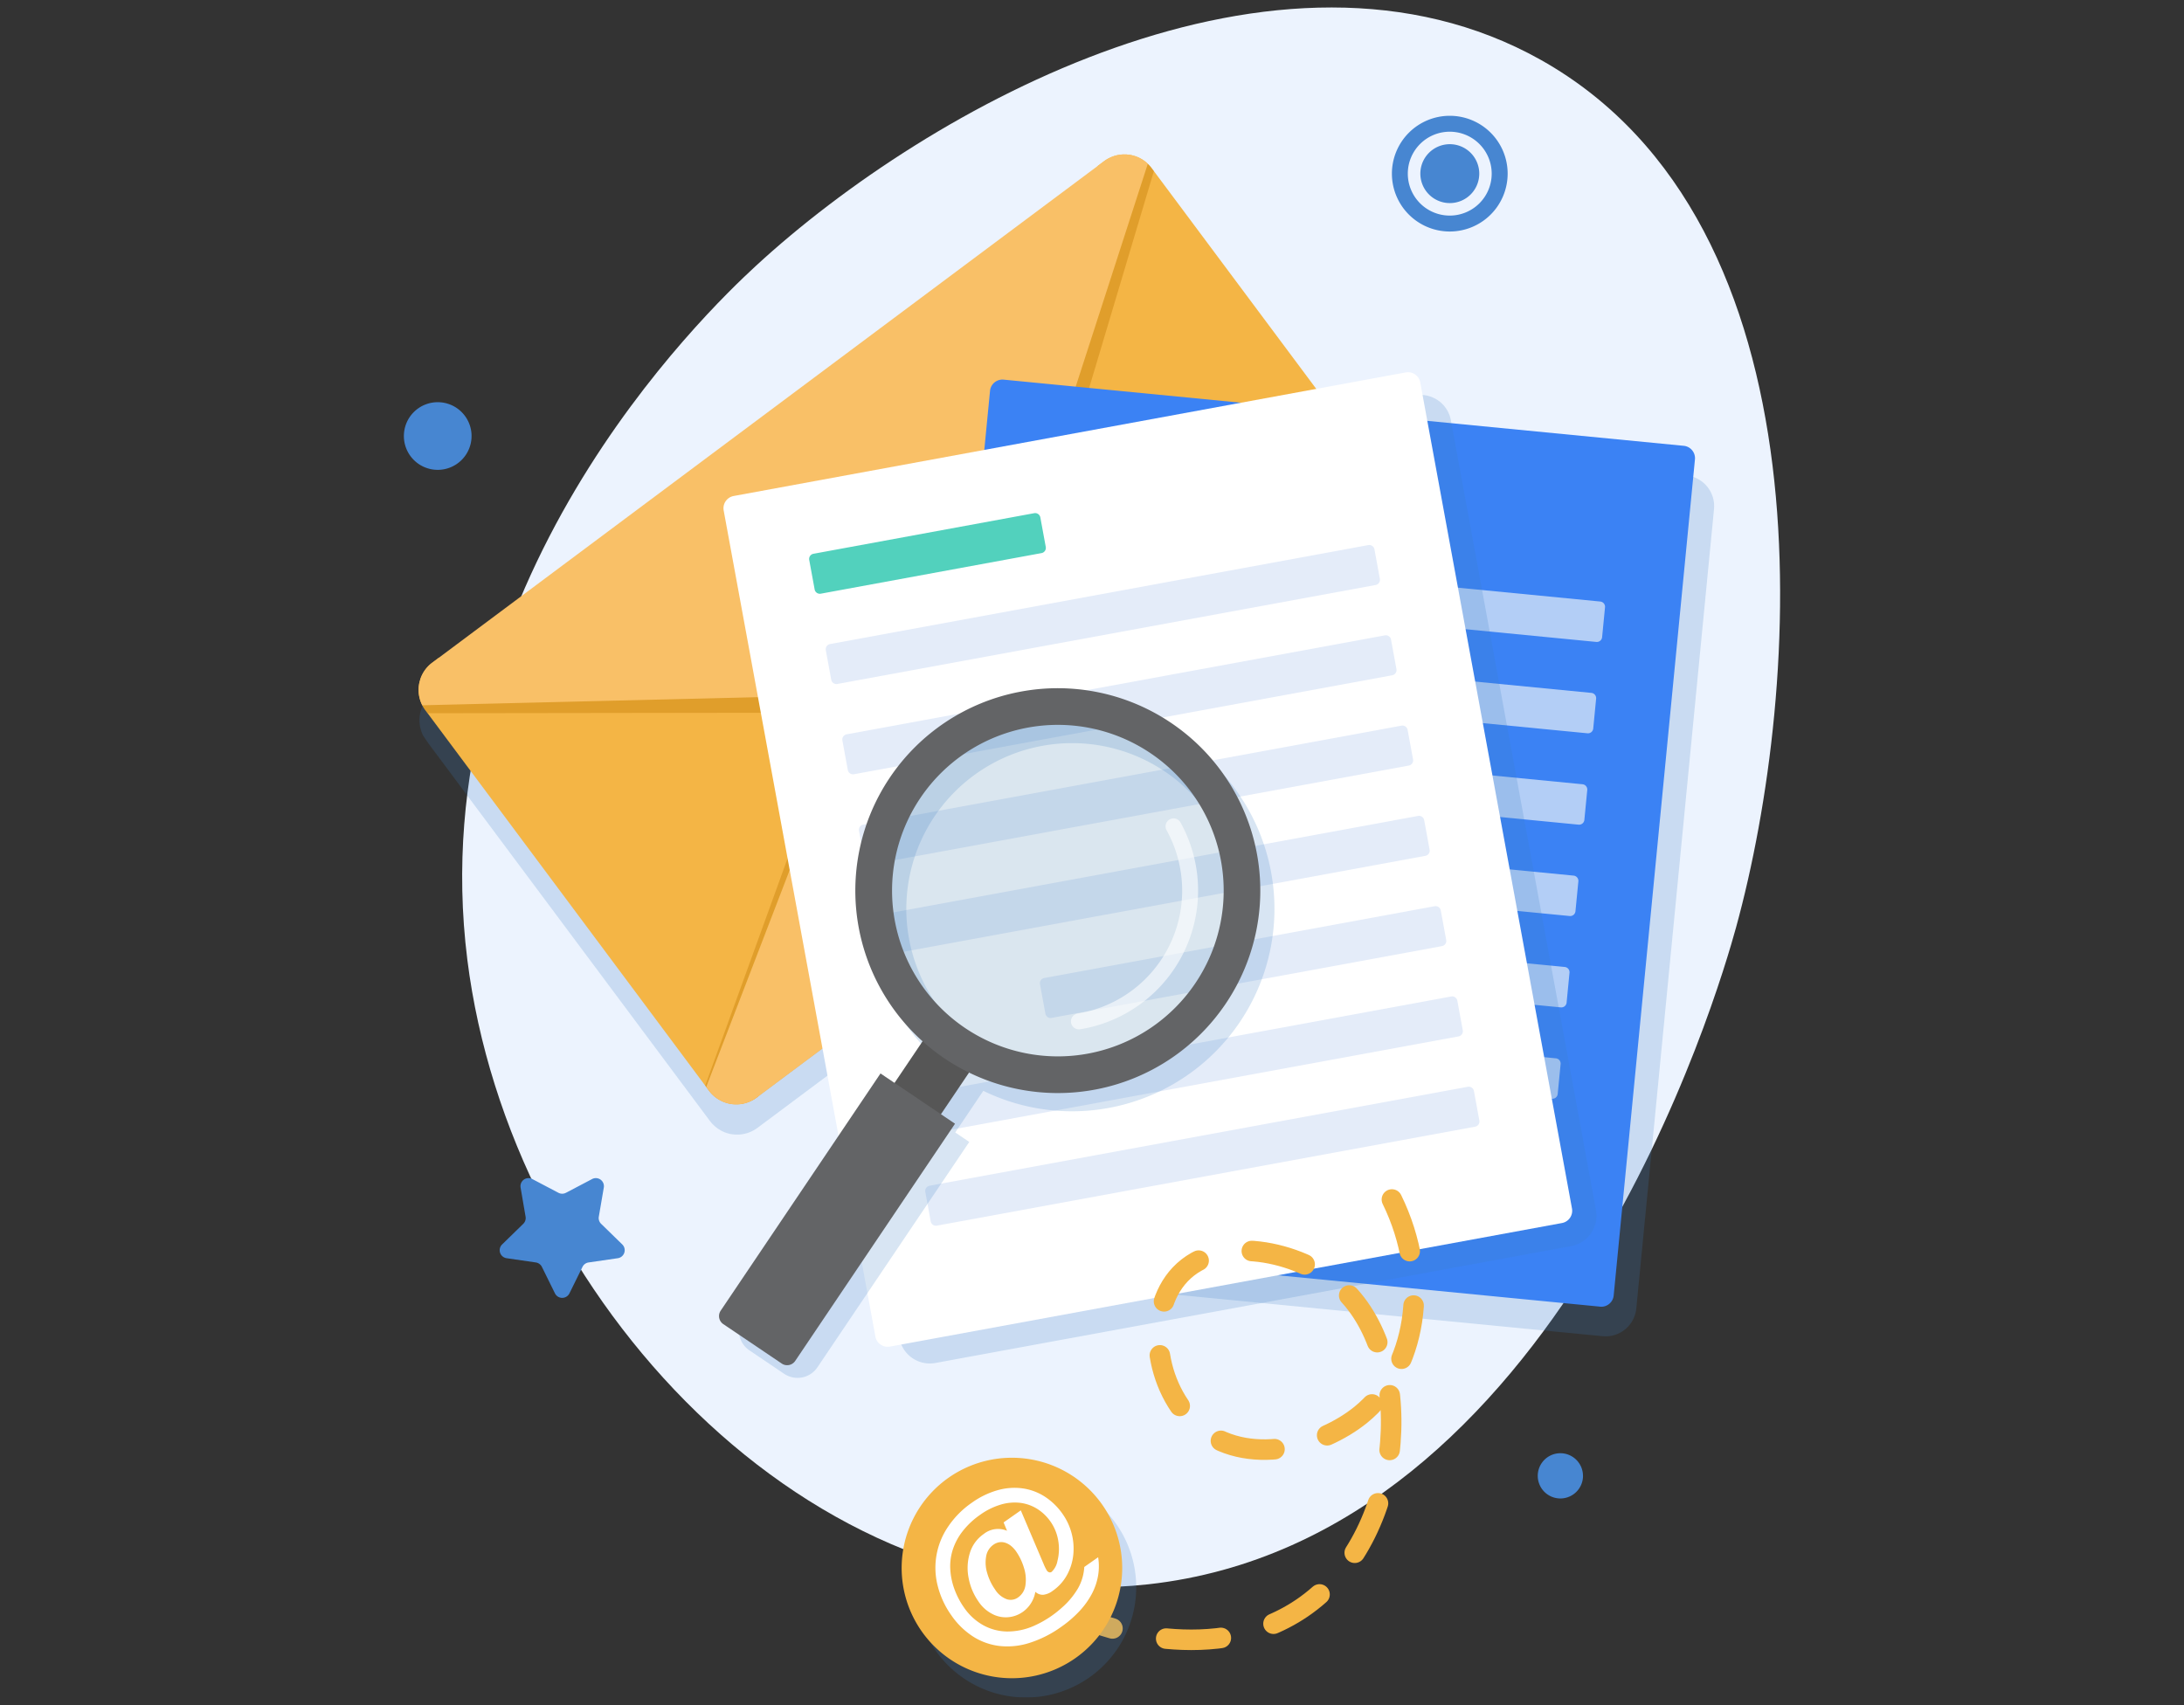 <svg xmlns="http://www.w3.org/2000/svg" xmlns:xlink="http://www.w3.org/1999/xlink" width="292" height="228" viewBox="0 0 292 228">
  <rect x="0" y="0" width="292" height="228" fill="#333333" stroke="none"/>
  <defs>
    <clipPath id="clip-path">
      <rect id="長方形_14632" data-name="長方形 14632" width="292" height="228" transform="translate(198 4240)" fill="rgba(61,101,177,0.3)" stroke="#707070" stroke-width="1"/>
    </clipPath>
    <clipPath id="clip-path-2">
      <rect id="長方形_14471" data-name="長方形 14471" width="184" height="226" fill="none"/>
    </clipPath>
    <clipPath id="clip-path-4">
      <rect id="長方形_14460" data-name="長方形 14460" width="136.84" height="127.021" fill="none"/>
    </clipPath>
    <clipPath id="clip-path-5">
      <rect id="長方形_14461" data-name="長方形 14461" width="98.471" height="74.977" fill="none"/>
    </clipPath>
    <clipPath id="clip-path-6">
      <rect id="長方形_14462" data-name="長方形 14462" width="97.944" height="74.129" fill="none"/>
    </clipPath>
    <clipPath id="clip-path-7">
      <rect id="長方形_14463" data-name="長方形 14463" width="104.673" height="123.518" fill="none"/>
    </clipPath>
    <clipPath id="clip-path-8">
      <rect id="長方形_14464" data-name="長方形 14464" width="112.667" height="129.517" fill="none"/>
    </clipPath>
    <clipPath id="clip-path-9">
      <rect id="長方形_14465" data-name="長方形 14465" width="71.612" height="89.782" fill="none"/>
    </clipPath>
    <clipPath id="clip-path-10">
      <rect id="長方形_14466" data-name="長方形 14466" width="47.699" height="47.732" fill="none"/>
    </clipPath>
    <clipPath id="clip-path-11">
      <rect id="長方形_14467" data-name="長方形 14467" width="17.007" height="28.233" fill="none"/>
    </clipPath>
    <clipPath id="clip-path-12">
      <rect id="長方形_14469" data-name="長方形 14469" width="29.485" height="29.505" fill="none"/>
    </clipPath>
  </defs>
  <g id="マスクグループ_84" data-name="マスクグループ 84" transform="translate(-198 -4240)" clip-path="url(#clip-path)">
    <g id="グループ_20083" data-name="グループ 20083" transform="translate(252 4241)">
      <g id="グループ_20082" data-name="グループ 20082" clip-path="url(#clip-path-2)">
        <g id="グループ_20081" data-name="グループ 20081">
          <g id="グループ_20080" data-name="グループ 20080" clip-path="url(#clip-path-2)">
            <path id="パス_57874" data-name="パス 57874" d="M122.527,210.853c-45.182,5.008-85.4-38.4-91.052-83.517C25.207,77.3,63.4,40.683,70.054,34.551,93.2,13.219,139.9-12.694,175,7.007,214,28.9,209.9,90.989,201.1,123.023c-2.308,8.4-23.55,81.732-78.569,87.829" transform="translate(-22.992 0)" fill="#ecf3fe"/>
            <g id="グループ_20055" data-name="グループ 20055" transform="translate(2.083 23.698)" opacity="0.2" style="mix-blend-mode: multiply;isolation: isolate">
              <g id="グループ_20054" data-name="グループ 20054">
                <g id="グループ_20053" data-name="グループ 20053" clip-path="url(#clip-path-4)">
                  <path id="パス_57875" data-name="パス 57875" d="M8.785,167.341l.646.949,37.634,50.479c.029.039.062.072.091.109.072.091.145.181.222.264.042.045.087.086.131.129.074.074.149.148.228.216.039.034.08.065.12.1.09.072.182.143.277.208l.1.064q.162.1.33.2l.038.023c.046.024.1.049.145.072l.084.04c.056.025.11.049.17.073.037.015.075.027.112.041s.092.035.138.051q.149.051.3.089l.111.029c.058.014.115.028.173.039.029.006.059.006.089.012.12.021.24.036.361.047.05,0,.1.012.15.015a4.645,4.645,0,0,0,.5,0c.04,0,.08-.009.12-.012.131-.01.262-.025.392-.046.056-.01.112-.022.169-.033q.19-.039.377-.095c.026-.008.053-.012.079-.02s.048-.017.073-.025a4.536,4.536,0,0,0,.63-.269l.136-.073a4.532,4.532,0,0,0,.461-.293c.014-.01.029-.017.043-.027l.2-.151v0l89.426-66.761h0l.2-.148c.064-.048.128-.1.189-.153.044-.033.089-.072.129-.109a.412.412,0,0,0,.033-.03l.018-.017a.531.531,0,0,0,.043-.042c.012-.009.021-.022.033-.031a.753.753,0,0,0,.067-.068l.008-.006c.029-.028.055-.059.079-.084l.067-.069c.03-.034.064-.072.094-.114s.056-.072.084-.108c.055-.069.109-.139.16-.211.009-.013.02-.026.028-.038l.031-.042a.312.312,0,0,1,.023-.036c.027-.04.05-.084.075-.125s.04-.065.059-.1c.049-.086.094-.173.136-.262.022-.046.046-.091.067-.138v0c.015-.03.027-.064.042-.093a.432.432,0,0,0,.034-.088c.016-.036.032-.073.044-.107l.01-.035c.013-.036.024-.073.036-.11l.047-.135,0-.028c.009-.03.016-.061.024-.091s.025-.089.035-.134c0-.015.008-.03.012-.045s.007-.024.005-.035c.009-.038.018-.075.023-.11a.419.419,0,0,0,.017-.093c0-.014,0-.029.006-.043.008-.051.014-.1.02-.151a1.2,1.2,0,0,0,.016-.122c0-.041.005-.083.008-.124,0-.067.008-.134.009-.2s0-.129.006-.2c0-.041,0-.082-.005-.127v-.011c0-.07-.01-.143-.014-.213,0-.036-.011-.072-.013-.108s-.008-.068-.013-.108-.014-.077-.019-.109a2.212,2.212,0,0,0-.052-.251c-.006-.027-.01-.054-.016-.08l0-.023a.888.888,0,0,0-.03-.107c-.012-.041-.02-.077-.032-.118l-.009-.012c0-.018-.013-.037-.018-.056-.015-.047-.03-.095-.047-.142,0-.013-.009-.027-.014-.04s-.008-.019-.011-.023c-.018-.048-.032-.093-.051-.135-.011-.023-.02-.053-.032-.076a.23.23,0,0,0-.026-.05l-.005-.012c0-.013-.011-.028-.015-.04l-.007-.009c-.01-.022-.024-.042-.034-.064a1,1,0,0,0-.045-.092c-.025-.05-.049-.1-.078-.146-.011-.023-.023-.039-.034-.062s-.014-.027-.023-.039a.821.821,0,0,0-.061-.09.807.807,0,0,0-.057-.094c-.036-.055-.075-.107-.113-.158-.008-.011-.015-.024-.023-.035l-.119-.16h0l-.169-.227-.09-.12-.136-.182h0L106.537,95.8l.079-.267,0,0c-.047-.046-.084-.08-.128-.122s-.107-.093-.17-.145a3.338,3.338,0,0,0-.364-.273l-.006-.008c-.053-.034-.1-.064-.152-.1-.022-.021-.042-.043-.065-.064l0,0c-.044-.042-.081-.076-.122-.113s-.1-.09-.164-.138a3.146,3.146,0,0,0-.349-.253l-.006-.008q-.122-.076-.235-.14a4.241,4.241,0,0,0-.89-.388c-.074-.025-.153-.047-.228-.065a4.467,4.467,0,0,0-.516-.1c-.055-.008-.115-.013-.168-.017-.08-.008-.154-.015-.231-.019-.011,0-.025,0-.036,0l-.3,0a3.189,3.189,0,0,0-.4.03,1.642,1.642,0,0,0-.228.034,3.371,3.371,0,0,0-.42.084c-.092.026-.193.057-.29.092a2.887,2.887,0,0,0-.3.115.3.3,0,0,0-.06.026c-.079.035-.163.072-.243.114a.288.288,0,0,0-.061.033,3.024,3.024,0,0,0-.267.156.12.12,0,0,0-.051.032c-.089.054-.18.116-.267.181l-.831.62L10.884,160.912l-.831.62a4.5,4.5,0,0,0-1.6,2.235l-.077.286a.08.08,0,0,0-.012.034,4.508,4.508,0,0,0,.059,2.4,4.251,4.251,0,0,0,.3.753c.018.036.04.07.06.106" transform="translate(-8.23 -93.57)" fill="#3a7ec1"/>
                </g>
              </g>
            </g>
            <path id="パス_57876" data-name="パス 57876" d="M77.22,324.4a3.248,3.248,0,0,1-.194.784l-2.53,6.4-1.015,2.57L53.162,385.5l-.2.151a4.379,4.379,0,0,1-1.177.627c-.056.025-.113.044-.169.062a4.514,4.514,0,0,1-2.236.126c-.075-.013-.138-.025-.219-.044a4.347,4.347,0,0,1-.614-.2c-.075-.031-.138-.056-.2-.088a1.911,1.911,0,0,1-.2-.1,4.488,4.488,0,0,1-1.535-1.3L8.979,334.244l-.3-.4a4.828,4.828,0,0,1-.37-.583c-.012-.025-.025-.044-.037-.069a4.845,4.845,0,0,1-.307-.752,4.571,4.571,0,0,1-.056-2.395.046.046,0,0,1,.013-.037L8,329.719a4.539,4.539,0,0,1,1.6-2.231l.827-.621,1.7-.15,3.971-.351,52.263-4.62,1.96-.176,3.758-.332a3.066,3.066,0,0,1,.8.037l.006.006a2.906,2.906,0,0,1,2.324,3.115Z" transform="translate(-5.808 -239.872)" fill="#f4b545"/>
            <path id="パス_57877" data-name="パス 57877" d="M342.638,132.935c-.006.106-.006.207-.013.307,0,.075-.006.144-.012.22s-.019.144-.025.213a.491.491,0,0,1-.019.1.227.227,0,0,1-.019.094.7.7,0,0,1-.019.113.269.269,0,0,1-.006.031c-.019.094-.044.182-.069.27l-.006.031c-.025.069-.044.138-.075.207-.007.025-.013.05-.019.075s-.031.069-.044.107a.257.257,0,0,1-.038.087c-.012.025-.025.063-.037.094a3.953,3.953,0,0,1-.338.621.144.144,0,0,0-.025.038.163.163,0,0,1-.031.037.674.674,0,0,1-.094.138c-.056.075-.119.15-.175.219-.032.044-.069.082-.094.119a.356.356,0,0,0-.069.069,1.119,1.119,0,0,1-.081.081l-.006.006a.74.74,0,0,1-.069.069l-.031.031a.5.5,0,0,1-.057.057c-.013.006-.019.019-.038.031a1.036,1.036,0,0,1-.131.107,2.394,2.394,0,0,1-.188.157l-.194.144-54.975,4.864-2.75.244-6.846.6a2.8,2.8,0,0,1-.8-.038l-.006-.006a2.891,2.891,0,0,1-2.324-3.115l-.006-.006a2.874,2.874,0,0,1,.194-.784l1.378-3.5.733-1.836,19.311-48.82,1.466-3.7.632-1.592.827-.62c.088-.063.182-.125.269-.182a.361.361,0,0,1,.05-.032,2.954,2.954,0,0,1,.269-.15.161.161,0,0,1,.063-.038l.244-.113c.019-.006.038-.025.057-.025.107-.044.207-.087.307-.119s.194-.063.288-.088a3.132,3.132,0,0,1,.42-.087,1.408,1.408,0,0,1,.225-.032,3.1,3.1,0,0,1,.407-.031l.3.006c.013-.006.025,0,.038-.006.075.006.15.013.232.025a1.462,1.462,0,0,1,.163.013,3.637,3.637,0,0,1,.52.106c.075.019.151.038.225.063a4.3,4.3,0,0,1,.889.388c.075.044.156.088.238.145l.006.006A3.419,3.419,0,0,1,303,78.6c.063.05.113.094.169.138.038.037.075.075.119.112l.006.007.056.056.006.006a.413.413,0,0,1,.05.05c.044.044.094.094.138.144a1.08,1.08,0,0,1,.107.126c.056.063.1.125.15.188l.3.4,37.631,50.481.132.188a.8.8,0,0,1,.063.094c.018.031.037.056.056.094a.124.124,0,0,1,.025.037.2.2,0,0,1,.032.063,1.088,1.088,0,0,1,.081.144,1,1,0,0,1,.069.144l.013.018a.273.273,0,0,1,.018.05.263.263,0,0,1,.032.056.587.587,0,0,0,.031.075,1.409,1.409,0,0,1,.05.132c0,.006.013.019.013.025.025.075.056.163.075.238l.012.012c.013.038.019.075.031.12s.019.069.031.106a.056.056,0,0,0,.006.031c.019.107.05.213.063.32a.626.626,0,0,1,.019.113c.006.038.006.075.012.106a.666.666,0,0,1,.013.107c.006.075.012.15.019.219a.91.91,0,0,0,.006.132" transform="translate(-203.829 -57.949)" fill="#f4b545"/>
            <g id="グループ_20058" data-name="グループ 20058" transform="translate(40.288 71.669)" opacity="0.4" style="mix-blend-mode: multiply;isolation: isolate">
              <g id="グループ_20057" data-name="グループ 20057">
                <g id="グループ_20056" data-name="グループ 20056" clip-path="url(#clip-path-5)">
                  <path id="パス_57878" data-name="パス 57878" d="M256.286,282.979l.395.529a4.647,4.647,0,0,1-.8,6.515l-89.829,67.061A4.64,4.64,0,0,1,159.576,356l-.394-.529,23.524-64.912a5.3,5.3,0,0,1,4.7-3.505Z" transform="translate(-159.182 -282.979)" fill="#c47a05"/>
                </g>
              </g>
            </g>
            <path id="パス_57879" data-name="パス 57879" d="M256.821,283.7l.378.507a4.544,4.544,0,0,1-.924,6.356l-89.828,67.061a4.537,4.537,0,0,1-6.352-.924l-.378-.507,24.476-63.635a5.493,5.493,0,0,1,4.7-3.5Z" transform="translate(-119.294 -211.847)" fill="#f9c067"/>
            <g id="グループ_20061" data-name="グループ 20061" transform="translate(2.331 20.243)" opacity="0.4" style="mix-blend-mode: multiply;isolation: isolate">
              <g id="グループ_20060" data-name="グループ 20060">
                <g id="グループ_20059" data-name="グループ 20059" clip-path="url(#clip-path-6)">
                  <path id="パス_57880" data-name="パス 57880" d="M107.154,81.565l-.113.382L88.689,143.41l-.827,2.77-1.253,4.206a5.032,5.032,0,0,1-4.792,3.579H77.44l-2.888.006-64.1.088h-.4l-.3-.4a4.828,4.828,0,0,1-.37-.583,4.724,4.724,0,0,1-.056-2.288.041.041,0,0,1,.012-.031l.069-.295a4.37,4.37,0,0,1,1.585-2.281l2.211-1.649L99.037,82.449l2.211-1.648a2.274,2.274,0,0,1,.269-.182.086.086,0,0,1,.05-.032c.088-.062.182-.113.27-.163a.527.527,0,0,1,.062-.031c.082-.044.169-.075.251-.113.019-.006.038-.019.056-.025.107-.044.207-.075.307-.113s.207-.062.3-.087a3.148,3.148,0,0,1,.426-.075,1.27,1.27,0,0,1,.226-.031,3.108,3.108,0,0,1,.42-.019l.307.013c.013-.007.025,0,.038-.007.075.007.15.019.238.032a.876.876,0,0,1,.169.018,5.389,5.389,0,0,1,.526.12c.081.025.163.044.238.069a4.644,4.644,0,0,1,.914.426.633.633,0,0,1,.088.05l.006.006a.407.407,0,0,1,.05.05c.044.044.094.094.138.144a1.081,1.081,0,0,1,.107.126c.056.063.1.125.15.188Z" transform="translate(-9.21 -79.929)" fill="#c47a05"/>
                </g>
              </g>
            </g>
            <path id="パス_57881" data-name="パス 57881" d="M105.265,78.853l0,0-20.4,63.06L83.544,146a5.192,5.192,0,0,1-4.769,3.561l-4.285.1-66.225,1.6a4.226,4.226,0,0,1-.3-.753A4.51,4.51,0,0,1,7.9,148.12a.075.075,0,0,1,.012-.034l.077-.287a4.5,4.5,0,0,1,1.6-2.235L99.424,78.5c.088-.065.178-.127.267-.181a.12.12,0,0,1,.051-.032,3.031,3.031,0,0,1,.267-.156.29.29,0,0,1,.062-.033c.08-.042.164-.079.243-.114a.3.3,0,0,1,.06-.026,2.834,2.834,0,0,1,.3-.115c.1-.035.2-.067.29-.092a3.418,3.418,0,0,1,.42-.084,1.608,1.608,0,0,1,.228-.034,3.054,3.054,0,0,1,.4-.03l.3,0c.011,0,.025,0,.036,0,.077,0,.151.011.231.02.052,0,.112.009.168.017a4.36,4.36,0,0,1,.516.1c.075.018.154.04.228.065a4.28,4.28,0,0,1,.89.389q.113.064.235.14l.006.008a3.031,3.031,0,0,1,.35.253c.06.048.111.09.164.137s.078.072.122.113" transform="translate(-5.804 -57.95)" fill="#f9c067"/>
            <g id="グループ_20064" data-name="グループ 20064" transform="translate(70.503 54.177)" opacity="0.2" style="mix-blend-mode: multiply;isolation: isolate">
              <g id="グループ_20063" data-name="グループ 20063">
                <g id="グループ_20062" data-name="グループ 20062" clip-path="url(#clip-path-7)">
                  <path id="パス_57882" data-name="パス 57882" d="M379.521,222.309l-86.051-8.374a4.13,4.13,0,0,0-4.5,3.7L278.585,324.542a4.131,4.131,0,0,0,3.7,4.5l86.051,8.374a4.129,4.129,0,0,0,4.5-3.7l10.389-106.905a4.131,4.131,0,0,0-3.7-4.5" transform="translate(-278.565 -213.915)" fill="#3a7ec1"/>
                </g>
              </g>
            </g>
            <path id="パス_57883" data-name="パス 57883" d="M359.123,320.45,268.188,311.6a1.669,1.669,0,0,1-1.495-1.818l10.864-111.792a1.669,1.669,0,0,1,1.817-1.5l90.935,8.849a1.669,1.669,0,0,1,1.495,1.818L360.94,318.955a1.668,1.668,0,0,1-1.816,1.5" transform="translate(-199.19 -146.725)" fill="#3b82f4"/>
            <path id="パス_57884" data-name="パス 57884" d="M374.865,245.737,345,242.83a.707.707,0,0,1-.633-.77l.388-4a.706.706,0,0,1,.769-.633l29.869,2.906a.707.707,0,0,1,.633.77l-.388,4a.707.707,0,0,1-.769.633" transform="translate(-257.205 -177.294)" fill="#306cc4"/>
            <path id="パス_57885" data-name="パス 57885" d="M413.133,298.155l-72.828-7.087a.707.707,0,0,1-.633-.77l.389-4a.706.706,0,0,1,.769-.633l72.828,7.087a.707.707,0,0,1,.633.77l-.388,4a.707.707,0,0,1-.769.633" transform="translate(-253.701 -213.315)" fill="#b3cef6"/>
            <path id="パス_57886" data-name="パス 57886" d="M408.443,346.393l-72.828-7.087a.707.707,0,0,1-.633-.77l.388-4a.706.706,0,0,1,.769-.633l72.828,7.087a.707.707,0,0,1,.633.77l-.388,4a.707.707,0,0,1-.769.633" transform="translate(-250.198 -249.336)" fill="#b3cef6"/>
            <path id="パス_57887" data-name="パス 57887" d="M403.752,394.631l-72.828-7.087a.707.707,0,0,1-.633-.77l.389-4a.706.706,0,0,1,.769-.633l72.828,7.087a.707.707,0,0,1,.633.77l-.388,4a.707.707,0,0,1-.769.633" transform="translate(-246.694 -285.357)" fill="#b3cef6"/>
            <path id="パス_57888" data-name="パス 57888" d="M399.061,442.869l-72.828-7.087a.707.707,0,0,1-.633-.77l.388-4a.707.707,0,0,1,.769-.633l72.828,7.087a.707.707,0,0,1,.633.77l-.389,4a.707.707,0,0,1-.769.633" transform="translate(-243.191 -321.378)" fill="#b3cef6"/>
            <path id="パス_57889" data-name="パス 57889" d="M453.389,496.844l-52.83-5.141a.707.707,0,0,1-.633-.77l.389-4a.707.707,0,0,1,.769-.634l52.83,5.141a.707.707,0,0,1,.633.77l-.388,4a.706.706,0,0,1-.769.633" transform="translate(-298.705 -363.136)" fill="#b3cef6"/>
            <path id="パス_57890" data-name="パス 57890" d="M389.679,539.344l-72.828-7.087a.707.707,0,0,1-.633-.77l.388-4a.707.707,0,0,1,.769-.633l72.828,7.087a.707.707,0,0,1,.633.77l-.389,4a.707.707,0,0,1-.769.633" transform="translate(-236.183 -393.42)" fill="#b3cef6"/>
            <path id="パス_57891" data-name="パス 57891" d="M384.988,587.582,312.16,580.5a.707.707,0,0,1-.633-.77l.388-4a.707.707,0,0,1,.769-.633l72.828,7.087a.707.707,0,0,1,.633.77l-.388,4a.707.707,0,0,1-.769.633" transform="translate(-232.679 -429.441)" fill="#b3cef6"/>
            <g id="グループ_20067" data-name="グループ 20067" transform="translate(46.782 51.809)" opacity="0.2" style="mix-blend-mode: multiply;isolation: isolate">
              <g id="グループ_20066" data-name="グループ 20066">
                <g id="グループ_20065" data-name="グループ 20065" clip-path="url(#clip-path-8)">
                  <path id="パス_57892" data-name="パス 57892" d="M297.44,313.578l-19.4-105.641a4.129,4.129,0,0,0-4.793-3.307l-85.033,15.637a4.131,4.131,0,0,0-3.3,4.8l19.4,105.641a4.129,4.129,0,0,0,4.793,3.307l85.033-15.637a4.131,4.131,0,0,0,3.3-4.8" transform="translate(-184.841 -204.563)" fill="#3a7ec1"/>
                </g>
              </g>
            </g>
            <path id="パス_57893" data-name="パス 57893" d="M280.934,306.349l-89.859,16.524a1.668,1.668,0,0,1-1.937-1.336L168.852,211.068a1.669,1.669,0,0,1,1.335-1.938l89.859-16.525a1.669,1.669,0,0,1,1.937,1.336l20.287,110.47a1.669,1.669,0,0,1-1.335,1.938" transform="translate(-126.096 -143.805)" fill="#fff"/>
            <path id="パス_57894" data-name="パス 57894" d="M245.147,272.307l-29.515,5.428a.707.707,0,0,1-.82-.566l-.726-3.95a.707.707,0,0,1,.566-.821l29.515-5.428a.707.707,0,0,1,.82.566l.726,3.95a.707.707,0,0,1-.566.821" transform="translate(-159.894 -199.347)" fill="#52d1bd"/>
            <path id="パス_57895" data-name="パス 57895" d="M296.358,289.151l-71.967,13.234a.707.707,0,0,1-.82-.566l-.725-3.95a.707.707,0,0,1,.566-.821l71.966-13.234a.706.706,0,0,1,.82.566l.726,3.95a.707.707,0,0,1-.566.821" transform="translate(-166.436 -211.925)" fill="#e4ecf9"/>
            <path id="パス_57896" data-name="パス 57896" d="M305.118,336.818l-71.967,13.234a.707.707,0,0,1-.82-.566l-.725-3.95a.707.707,0,0,1,.566-.821l71.966-13.234a.706.706,0,0,1,.82.566l.726,3.95a.707.707,0,0,1-.566.821" transform="translate(-172.979 -247.52)" fill="#e4ecf9"/>
            <path id="パス_57897" data-name="パス 57897" d="M313.877,384.485,241.91,397.719a.707.707,0,0,1-.82-.566l-.725-3.95a.707.707,0,0,1,.566-.821L312.9,379.148a.707.707,0,0,1,.82.566l.726,3.95a.707.707,0,0,1-.566.821" transform="translate(-179.521 -283.114)" fill="#e4ecf9"/>
            <path id="パス_57898" data-name="パス 57898" d="M322.637,432.152,250.67,445.386a.707.707,0,0,1-.82-.566l-.725-3.95a.707.707,0,0,1,.566-.821l71.966-13.234a.706.706,0,0,1,.82.566l.726,3.95a.707.707,0,0,1-.566.821" transform="translate(-186.064 -318.709)" fill="#e4ecf9"/>
            <path id="パス_57899" data-name="パス 57899" d="M389.717,479.82l-52.2,9.6a.706.706,0,0,1-.82-.566l-.725-3.95a.707.707,0,0,1,.566-.821l52.2-9.6a.706.706,0,0,1,.82.566l.726,3.95a.707.707,0,0,1-.566.821" transform="translate(-250.927 -354.304)" fill="#e4ecf9"/>
            <path id="パス_57900" data-name="パス 57900" d="M340.157,527.487,268.19,540.721a.707.707,0,0,1-.82-.566l-.725-3.95a.707.707,0,0,1,.565-.821l71.966-13.234a.707.707,0,0,1,.821.566l.726,3.95a.707.707,0,0,1-.566.821" transform="translate(-199.15 -389.899)" fill="#e4ecf9"/>
            <path id="パス_57901" data-name="パス 57901" d="M348.916,575.154l-71.967,13.234a.707.707,0,0,1-.82-.566l-.725-3.95a.707.707,0,0,1,.566-.821l71.966-13.234a.707.707,0,0,1,.82.566l.726,3.951a.707.707,0,0,1-.566.821" transform="translate(-205.692 -425.493)" fill="#e4ecf9"/>
            <g id="グループ_20070" data-name="グループ 20070" transform="translate(44.779 93.468)" opacity="0.2" style="mix-blend-mode: multiply;isolation: isolate">
              <g id="グループ_20069" data-name="グループ 20069">
                <g id="グループ_20068" data-name="グループ 20068" clip-path="url(#clip-path-9)">
                  <path id="パス_57902" data-name="パス 57902" d="M236.607,373.675a27.065,27.065,0,0,0-33.2,42.584l-3.752,5.569-1.876-1.265-20.3,30.134a3.212,3.212,0,0,0,.867,4.456l4.642,3.132a3.207,3.207,0,0,0,4.453-.867l20.3-30.134-1.876-1.265,3.752-5.569a27.068,27.068,0,0,0,26.991-46.775m3.249,34.849a22.164,22.164,0,1,1-5.985-30.787,22.144,22.144,0,0,1,5.985,30.787" transform="translate(-176.929 -369.051)" fill="#3a7ec1"/>
                </g>
              </g>
            </g>
            <g id="グループ_20073" data-name="グループ 20073" transform="translate(63.581 94.236)" opacity="0.2">
              <g id="グループ_20072" data-name="グループ 20072">
                <g id="グループ_20071" data-name="グループ 20071" clip-path="url(#clip-path-10)">
                  <path id="パス_57903" data-name="パス 57903" d="M298.234,390.311a23.845,23.845,0,1,1-28.8-17.545,23.861,23.861,0,0,1,28.8,17.545" transform="translate(-251.216 -372.084)" fill="#4684af"/>
                </g>
              </g>
            </g>
            <g id="グループ_20076" data-name="グループ 20076" transform="translate(89.186 108.417)" opacity="0.6">
              <g id="グループ_20075" data-name="グループ 20075">
                <g id="グループ_20074" data-name="グループ 20074" clip-path="url(#clip-path-11)">
                  <path id="パス_57904" data-name="パス 57904" d="M352.432,455.558a1.01,1.01,0,0,1-.034-.144,1.066,1.066,0,0,1,.88-1.225q.64-.1,1.281-.26a16.659,16.659,0,0,0,10.6-24.267,1.067,1.067,0,0,1,1.864-1.038A18.8,18.8,0,0,1,355.063,456q-.721.176-1.441.292a1.066,1.066,0,0,1-1.19-.737" transform="translate(-352.384 -428.076)" fill="#fff"/>
                </g>
              </g>
            </g>
            <rect id="長方形_14468" data-name="長方形 14468" width="10.01" height="7.489" transform="translate(64.786 145.01) rotate(-56.015)" fill="#565656"/>
            <path id="パス_57905" data-name="パス 57905" d="M280.727,364.038a27.068,27.068,0,1,0,7.309,37.587,27.045,27.045,0,0,0-7.309-37.587m3.249,34.849a22.165,22.165,0,1,1-5.985-30.787,22.144,22.144,0,0,1,5.985,30.787" transform="translate(-178.174 -268.388)" fill="#636466"/>
            <path id="パス_57906" data-name="パス 57906" d="M174.858,601.6l-7.813-5.27a1.3,1.3,0,0,1-.35-1.8l21.368-31.72,9.963,6.721-21.368,31.72a1.3,1.3,0,0,1-1.8.351" transform="translate(-124.34 -420.267)" fill="#636466"/>
            <path id="パス_57907" data-name="パス 57907" d="M401.772,629.373c5.312,10.855,3.21,22.805-4.157,28.786-5.242,4.256-15.245,7.189-21.817,1.518-5.834-5.033-7.1-15.238-2.341-20.277,5.175-5.477,15.891-3.176,21.345,1.573,10.186,8.868,9.35,32.657-4.522,42.661-12.07,8.705-27.854,2.533-29.226,1.972" transform="translate(-269.674 -469.975)" fill="none" stroke="#f4b545" stroke-linecap="round" stroke-linejoin="round" stroke-width="2.745" stroke-dasharray="7.321 7.321"/>
            <g id="グループ_20079" data-name="グループ 20079" transform="translate(68.42 196.495)" opacity="0.2" style="mix-blend-mode: multiply;isolation: isolate">
              <g id="グループ_20078" data-name="グループ 20078">
                <g id="グループ_20077" data-name="グループ 20077" clip-path="url(#clip-path-12)">
                  <path id="パス_57908" data-name="パス 57908" d="M297.147,782.133a14.744,14.744,0,1,0-3.607,20.547,14.735,14.735,0,0,0,3.607-20.547" transform="translate(-270.335 -775.85)" fill="#3a7ec1"/>
                </g>
              </g>
            </g>
            <path id="パス_57909" data-name="パス 57909" d="M289.779,771.964a14.744,14.744,0,1,1-20.533-3.61,14.757,14.757,0,0,1,20.533,3.61" transform="translate(-196.412 -571.76)" fill="#f4b545"/>
            <path id="パス_57910" data-name="パス 57910" d="M290.371,787.358l-.46-1.119,2.3-1.612,3.051,7.17a6.092,6.092,0,0,0,.427.869.557.557,0,0,0,.32.243.376.376,0,0,0,.318-.054,2.635,2.635,0,0,0,.784-1.465,6.5,6.5,0,0,0,.126-2.581,6.228,6.228,0,0,0-2.842-4.389,5.583,5.583,0,0,0-2.267-.8,6.477,6.477,0,0,0-2.593.235,9.239,9.239,0,0,0-2.761,1.366,10.613,10.613,0,0,0-2.342,2.2,8.05,8.05,0,0,0-1.335,2.521,7.275,7.275,0,0,0-.3,2.761,9.056,9.056,0,0,0,.569,2.535,10.715,10.715,0,0,0,1.264,2.4,7.615,7.615,0,0,0,2.514,2.32,6.764,6.764,0,0,0,3.19.866,8.676,8.676,0,0,0,3.58-.733,14.071,14.071,0,0,0,3.738-2.408,10.544,10.544,0,0,0,2.215-2.645,6.573,6.573,0,0,0,.831-2.843l1.853-1.3a7.526,7.526,0,0,1-.013,2.49,8.178,8.178,0,0,1-.838,2.425,10.822,10.822,0,0,1-1.65,2.294,15.269,15.269,0,0,1-2.453,2.111,15.076,15.076,0,0,1-4.247,2.142,9.65,9.65,0,0,1-4.019.4,8.372,8.372,0,0,1-3.539-1.283,10.355,10.355,0,0,1-2.873-2.822,11.718,11.718,0,0,1-1.81-3.9,9.735,9.735,0,0,1,1.352-7.9,12.05,12.05,0,0,1,3.224-3.261,11.133,11.133,0,0,1,3.371-1.644,8.2,8.2,0,0,1,3.335-.269,7.378,7.378,0,0,1,3,1.093,8.588,8.588,0,0,1,2.436,2.375,8.047,8.047,0,0,1,1.4,5.429,7.107,7.107,0,0,1-.843,2.7,6.2,6.2,0,0,1-1.908,2.111,2.567,2.567,0,0,1-1.264.53,1.441,1.441,0,0,1-1.056-.4,4.124,4.124,0,0,1-1.078,2.165,3.963,3.963,0,0,1-2.034,1.154,3.869,3.869,0,0,1-2.385-.229,4.929,4.929,0,0,1-2.12-1.811,8.037,8.037,0,0,1-1.3-3.1,6.785,6.785,0,0,1,.152-3.34,4.746,4.746,0,0,1,1.857-2.563,3.062,3.062,0,0,1,3.12-.436m-1.6,7.849a3.117,3.117,0,0,0,1.557,1.3,1.682,1.682,0,0,0,1.53-.243,2.362,2.362,0,0,0,.982-1.663,5.177,5.177,0,0,0-.212-2.312,7.657,7.657,0,0,0-1.029-2.154,3.6,3.6,0,0,0-.691-.755,2.407,2.407,0,0,0-.776-.423,1.716,1.716,0,0,0-.809-.062,1.906,1.906,0,0,0-.784.336,2.36,2.36,0,0,0-.961,1.564,4.756,4.756,0,0,0,.142,2.212,7.289,7.289,0,0,0,1.051,2.2" transform="translate(-209.73 -583.66)" fill="#fff"/>
            <path id="パス_57911" data-name="パス 57911" d="M59.464,620.038l3.494-1.838a1.079,1.079,0,0,1,1.566,1.138l-.667,3.893a1.08,1.08,0,0,0,.31.956l2.827,2.757a1.08,1.08,0,0,1-.6,1.841l-3.906.568a1.08,1.08,0,0,0-.812.591l-1.747,3.542a1.079,1.079,0,0,1-1.935,0l-1.747-3.542a1.079,1.079,0,0,0-.812-.591l-3.906-.568a1.08,1.08,0,0,1-.6-1.841l2.827-2.757a1.081,1.081,0,0,0,.31-.956l-.667-3.893a1.079,1.079,0,0,1,1.566-1.138l3.494,1.838a1.079,1.079,0,0,0,1,0" transform="translate(-37.796 -461.537)" fill="#4786d1"/>
            <path id="パス_57912" data-name="パス 57912" d="M605.029,766.359A3.025,3.025,0,1,1,602,763.332a3.026,3.026,0,0,1,3.025,3.027" transform="translate(-447.382 -570.007)" fill="#4786d1"/>
            <path id="パス_57913" data-name="パス 57913" d="M9.047,212.926A4.524,4.524,0,1,1,4.524,208.4a4.525,4.525,0,0,1,4.524,4.527" transform="translate(0 -155.619)" fill="#4786d1"/>
            <path id="パス_57914" data-name="パス 57914" d="M529.707,72.663a7.737,7.737,0,1,1,7.733-7.737,7.742,7.742,0,0,1-7.733,7.737m0-13.346a5.608,5.608,0,1,0,5.6,5.609,5.613,5.613,0,0,0-5.6-5.609" transform="translate(-389.868 -42.705)" fill="#4786d1"/>
            <path id="パス_57915" data-name="パス 57915" d="M544.842,76.121a3.938,3.938,0,1,1-3.938-3.94,3.939,3.939,0,0,1,3.938,3.94" transform="translate(-401.065 -53.9)" fill="#4786d1"/>
          </g>
        </g>
      </g>
    </g>
  </g>
</svg>
